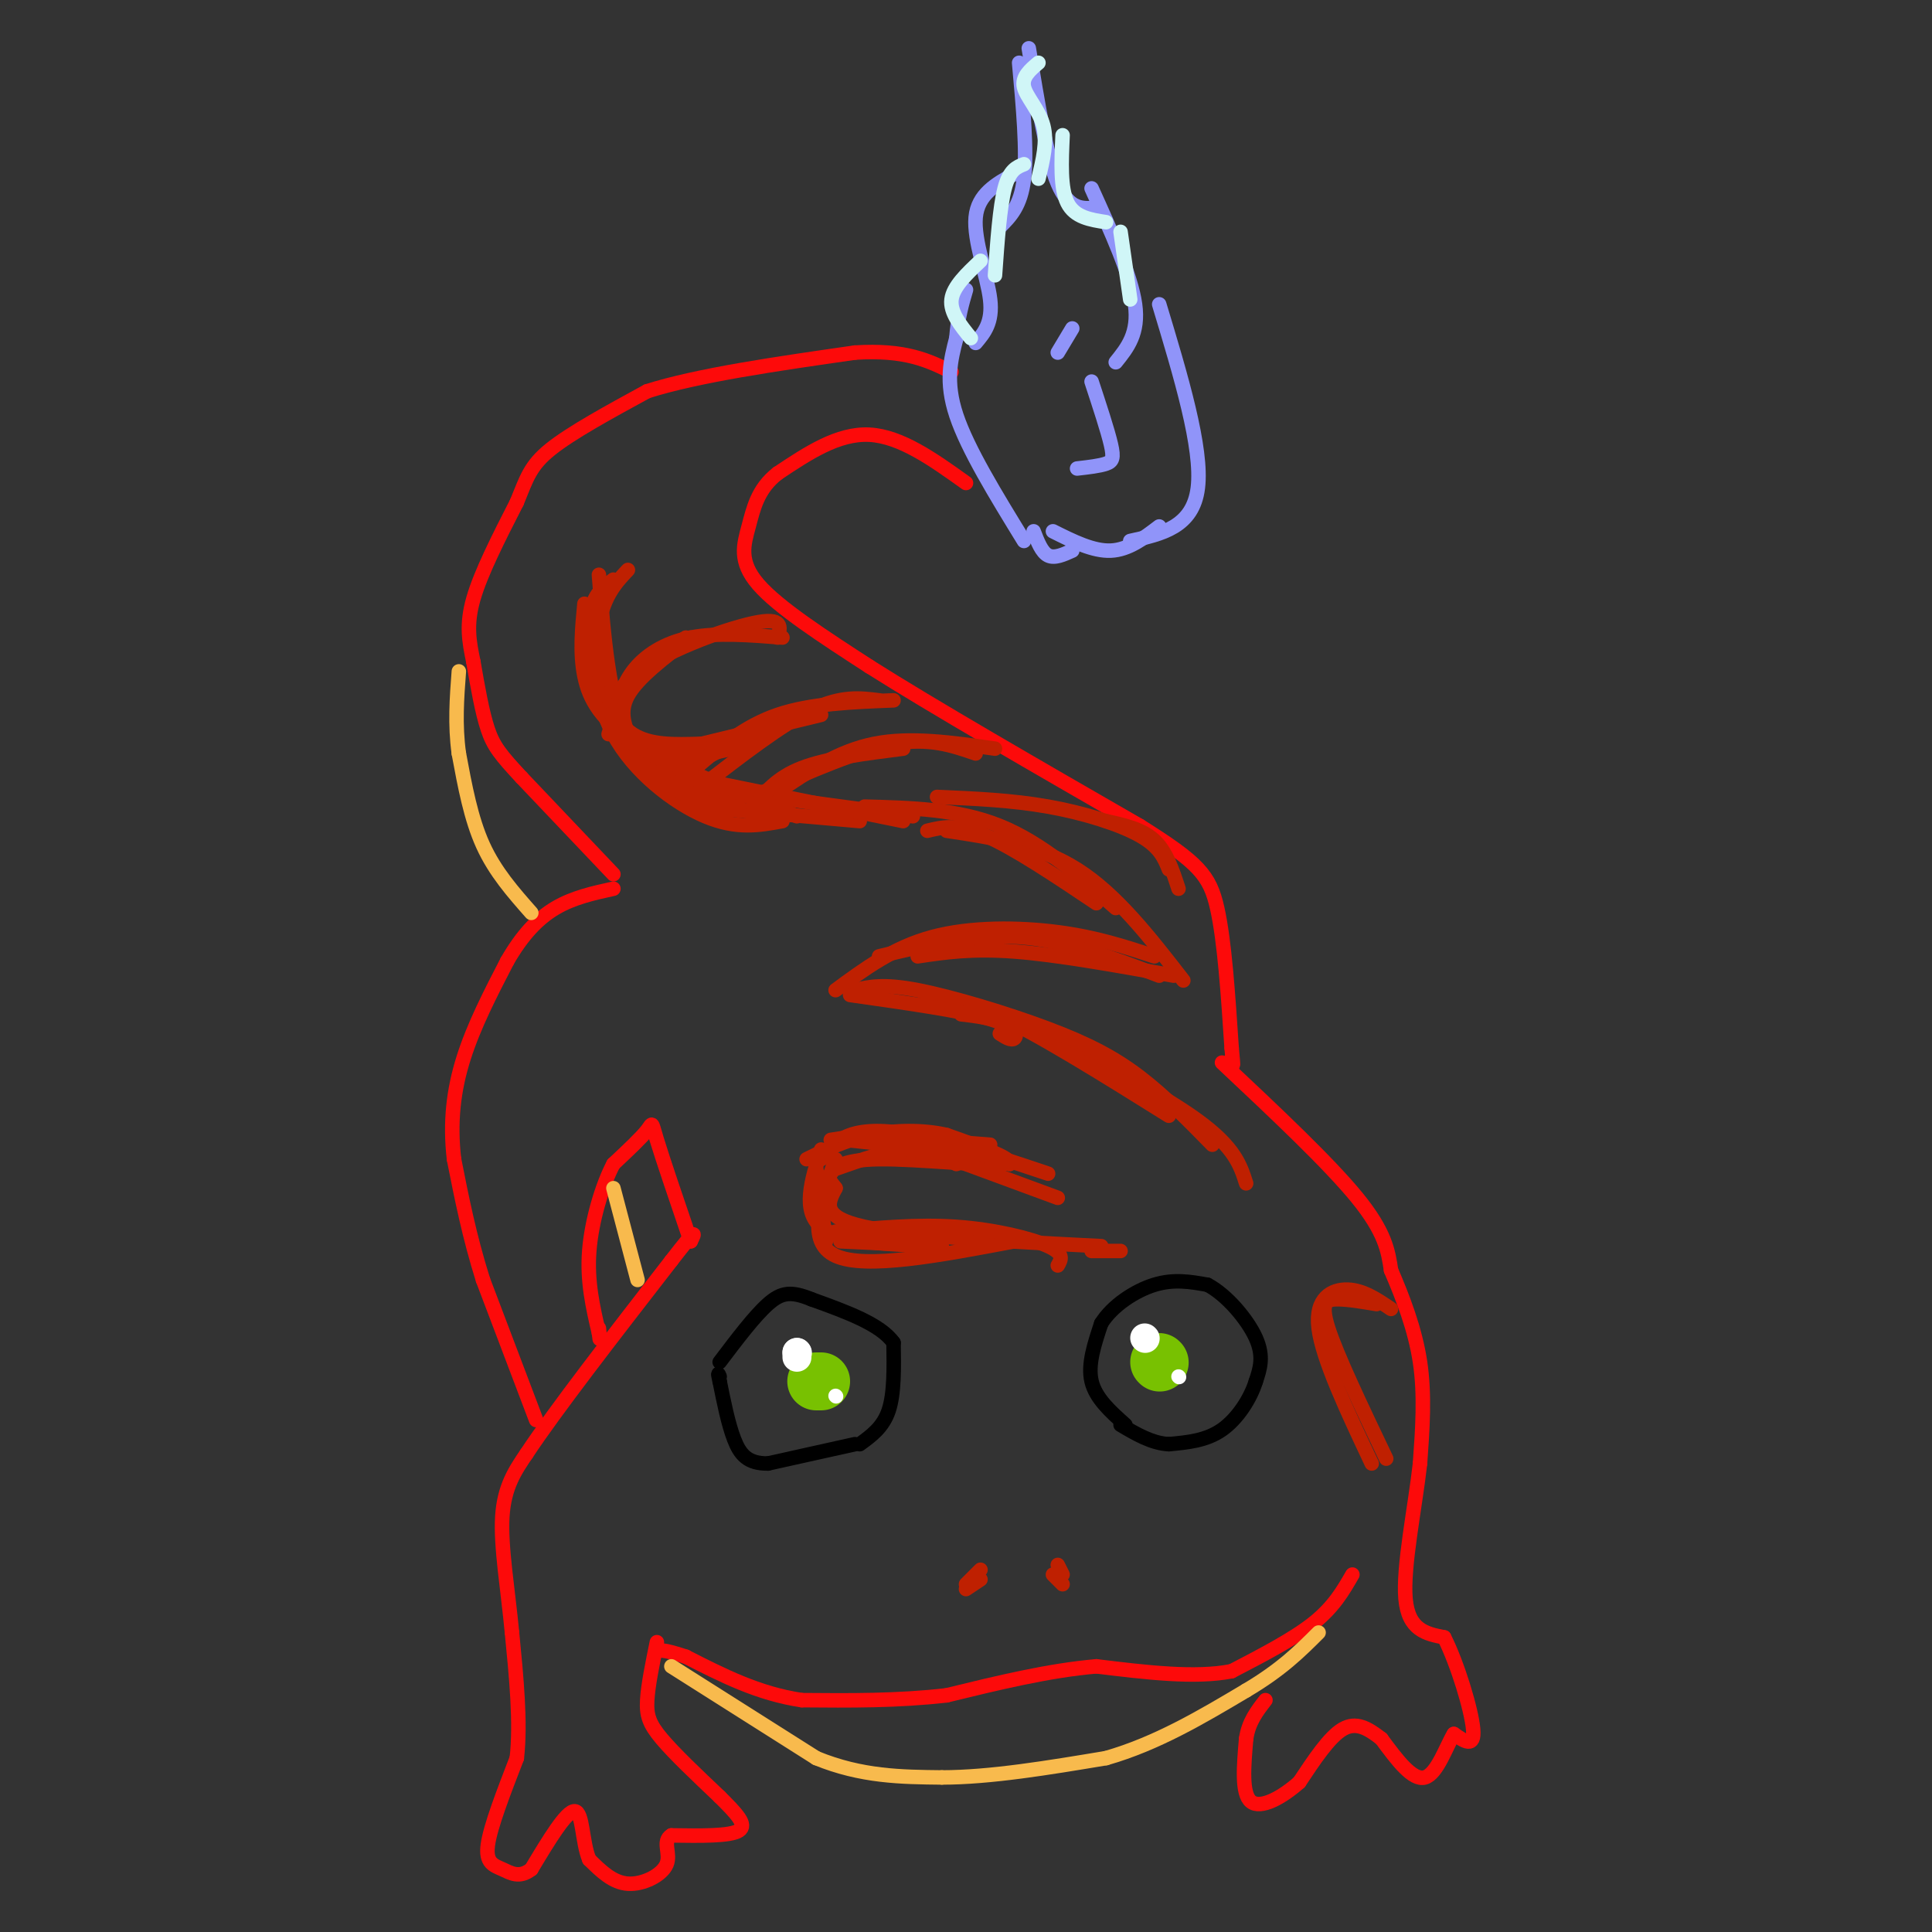 <svg viewBox='0 0 400 400' version='1.1' xmlns='http://www.w3.org/2000/svg' xmlns:xlink='http://www.w3.org/1999/xlink'><rect x="0" y="0" width="400" height="400" fill="#333333" stroke="none"/><g fill='none' stroke='#FD0A0A' stroke-width='3' stroke-linecap='round' stroke-linejoin='round'><path d='M200,100c-6.750,-4.833 -13.500,-9.667 -20,-10c-6.500,-0.333 -12.750,3.833 -19,8'/><path d='M161,98c-4.143,3.214 -5.000,7.250 -6,11c-1.000,3.750 -2.143,7.214 2,12c4.143,4.786 13.571,10.893 23,17'/><path d='M180,138c13.167,8.333 34.583,20.667 56,33'/><path d='M236,171c12.133,7.622 14.467,10.178 16,17c1.533,6.822 2.267,17.911 3,29'/><path d='M255,217c0.500,5.167 0.250,3.583 0,2'/><path d='M253,220c11.083,10.417 22.167,20.833 28,28c5.833,7.167 6.417,11.083 7,15'/><path d='M288,263c2.422,5.622 4.978,12.178 6,19c1.022,6.822 0.511,13.911 0,21'/><path d='M294,303c-1.022,9.133 -3.578,21.467 -3,28c0.578,6.533 4.289,7.267 8,8'/><path d='M299,339c2.756,5.422 5.644,14.978 6,19c0.356,4.022 -1.822,2.511 -4,1'/><path d='M301,359c-1.556,2.511 -3.444,8.289 -6,9c-2.556,0.711 -5.778,-3.644 -9,-8'/><path d='M286,360c-2.778,-2.178 -5.222,-3.622 -8,-2c-2.778,1.622 -5.889,6.311 -9,11'/><path d='M269,369c-3.578,3.178 -8.022,5.622 -10,4c-1.978,-1.622 -1.489,-7.311 -1,-13'/><path d='M258,360c0.500,-3.500 2.250,-5.750 4,-8'/><path d='M280,326c-1.917,3.333 -3.833,6.667 -8,10c-4.167,3.333 -10.583,6.667 -17,10'/><path d='M255,346c-7.500,1.500 -17.750,0.250 -28,-1'/><path d='M227,345c-9.833,0.833 -20.417,3.417 -31,6'/><path d='M196,351c-10.167,1.167 -20.083,1.083 -30,1'/><path d='M166,352c-9.000,-1.333 -16.500,-5.167 -24,-9'/><path d='M142,343c-5.000,-1.667 -5.500,-1.333 -6,-1'/><path d='M136,340c-0.911,4.444 -1.822,8.889 -2,12c-0.178,3.111 0.378,4.889 3,8c2.622,3.111 7.311,7.556 12,12'/><path d='M149,372c3.378,3.378 5.822,5.822 4,7c-1.822,1.178 -7.911,1.089 -14,1'/><path d='M139,380c-2.012,1.214 -0.042,3.750 -1,6c-0.958,2.250 -4.845,4.214 -8,4c-3.155,-0.214 -5.577,-2.607 -8,-5'/><path d='M122,385c-1.511,-3.533 -1.289,-9.867 -3,-10c-1.711,-0.133 -5.356,5.933 -9,12'/><path d='M110,387c-2.500,1.940 -4.250,0.792 -6,0c-1.750,-0.792 -3.500,-1.226 -3,-5c0.500,-3.774 3.250,-10.887 6,-18'/><path d='M107,364c0.833,-7.333 -0.083,-16.667 -1,-26'/><path d='M106,338c-0.822,-8.800 -2.378,-17.800 -2,-24c0.378,-6.200 2.689,-9.600 5,-13'/><path d='M109,301c5.833,-8.833 17.917,-24.417 30,-40'/><path d='M139,261c5.667,-7.333 4.833,-5.667 4,-4'/><path d='M143,257c-2.889,-8.489 -5.778,-16.978 -7,-21c-1.222,-4.022 -0.778,-3.578 -2,-2c-1.222,1.578 -4.111,4.289 -7,7'/><path d='M127,241c-2.289,4.333 -4.511,11.667 -5,18c-0.489,6.333 0.756,11.667 2,17'/><path d='M124,276c0.333,2.667 0.167,0.833 0,-1'/><path d='M111,294c0.000,0.000 -11.000,-29.000 -11,-29'/><path d='M100,265c-2.833,-9.000 -4.417,-17.000 -6,-25'/><path d='M94,240c-0.889,-7.667 -0.111,-14.333 2,-21c2.111,-6.667 5.556,-13.333 9,-20'/><path d='M105,199c3.089,-5.378 6.311,-8.822 10,-11c3.689,-2.178 7.844,-3.089 12,-4'/><path d='M127,181c0.000,0.000 -19.000,-20.000 -19,-20'/><path d='M108,161c-4.378,-4.711 -5.822,-6.489 -7,-10c-1.178,-3.511 -2.089,-8.756 -3,-14'/><path d='M98,137c-0.867,-4.178 -1.533,-7.622 0,-13c1.533,-5.378 5.267,-12.689 9,-20'/><path d='M107,104c2.067,-5.022 2.733,-7.578 7,-11c4.267,-3.422 12.133,-7.711 20,-12'/><path d='M134,81c10.500,-3.333 26.750,-5.667 43,-8'/><path d='M177,73c10.500,-0.667 15.250,1.667 20,4'/></g>
<g fill='none' stroke='#F8BA4D' stroke-width='3' stroke-linecap='round' stroke-linejoin='round'><path d='M139,345c0.000,0.000 30.000,19.000 30,19'/><path d='M169,364c9.333,3.833 17.667,3.917 26,4'/><path d='M195,368c10.000,0.000 22.000,-2.000 34,-4'/><path d='M229,364c10.500,-3.000 19.750,-8.500 29,-14'/><path d='M258,350c7.333,-4.333 11.167,-8.167 15,-12'/><path d='M127,246c0.000,0.000 5.000,19.000 5,19'/><path d='M110,189c-3.750,-4.250 -7.500,-8.500 -10,-14c-2.500,-5.500 -3.750,-12.250 -5,-19'/><path d='M95,156c-0.833,-6.000 -0.417,-11.500 0,-17'/></g>
<g fill='none' stroke='#000000' stroke-width='3' stroke-linecap='round' stroke-linejoin='round'><path d='M233,295c-3.083,-2.750 -6.167,-5.500 -7,-9c-0.833,-3.500 0.583,-7.750 2,-12'/><path d='M228,274c2.267,-3.644 6.933,-6.756 11,-8c4.067,-1.244 7.533,-0.622 11,0'/><path d='M250,266c3.933,2.044 8.267,7.156 10,11c1.733,3.844 0.867,6.422 0,9'/><path d='M260,286c-1.067,3.489 -3.733,7.711 -7,10c-3.267,2.289 -7.133,2.644 -11,3'/><path d='M242,299c-3.500,-0.167 -6.750,-2.083 -10,-4'/><path d='M178,299c2.417,-1.750 4.833,-3.500 6,-7c1.167,-3.500 1.083,-8.750 1,-14'/><path d='M185,278c-2.667,-3.833 -9.833,-6.417 -17,-9'/><path d='M168,269c-4.200,-1.711 -6.200,-1.489 -9,1c-2.800,2.489 -6.400,7.244 -10,12'/><path d='M177,299c0.000,0.000 -18.000,4.000 -18,4'/><path d='M159,303c-4.222,0.044 -5.778,-1.844 -7,-5c-1.222,-3.156 -2.111,-7.578 -3,-12'/><path d='M149,286c-0.500,-2.167 -0.250,-1.583 0,-1'/></g>
<g fill='none' stroke='#78C101' stroke-width='12' stroke-linecap='round' stroke-linejoin='round'><path d='M170,286c0.000,0.000 -1.000,0.000 -1,0'/><path d='M240,282c0.000,0.000 0.100,0.100 0.1,0.1'/></g>
<g fill='none' stroke='#9094F9' stroke-width='3' stroke-linecap='round' stroke-linejoin='round'><path d='M212,112c-5.833,-9.500 -11.667,-19.000 -14,-26c-2.333,-7.000 -1.167,-11.500 0,-16'/><path d='M198,70c0.333,-4.333 1.167,-7.167 2,-10'/><path d='M202,71c1.778,-2.111 3.556,-4.222 3,-9c-0.556,-4.778 -3.444,-12.222 -3,-17c0.444,-4.778 4.222,-6.889 8,-9'/><path d='M207,47c2.167,-2.167 4.333,-4.333 5,-10c0.667,-5.667 -0.167,-14.833 -1,-24'/><path d='M213,10c1.833,11.250 3.667,22.500 6,28c2.333,5.500 5.167,5.250 8,5'/><path d='M226,39c4.083,9.000 8.167,18.000 9,24c0.833,6.000 -1.583,9.000 -4,12'/><path d='M240,63c4.500,14.917 9.000,29.833 8,38c-1.000,8.167 -7.500,9.583 -14,11'/><path d='M240,109c-3.167,2.417 -6.333,4.833 -10,5c-3.667,0.167 -7.833,-1.917 -12,-4'/><path d='M214,110c0.833,2.167 1.667,4.333 3,5c1.333,0.667 3.167,-0.167 5,-1'/><path d='M223,97c2.333,-0.267 4.667,-0.533 6,-1c1.333,-0.467 1.667,-1.133 1,-4c-0.667,-2.867 -2.333,-7.933 -4,-13'/><path d='M219,73c0.000,0.000 3.000,-5.000 3,-5'/></g>
<g fill='none' stroke='#BF2001' stroke-width='3' stroke-linecap='round' stroke-linejoin='round'><path d='M218,326c0.000,0.000 2.000,2.000 2,2'/><path d='M203,327c0.000,0.000 -3.000,2.000 -3,2'/><path d='M200,328c0.000,0.000 3.000,-3.000 3,-3'/><path d='M228,258c-19.917,-1.000 -39.833,-2.000 -49,-4c-9.167,-2.000 -7.583,-5.000 -6,-8'/><path d='M173,246c-1.308,-1.700 -1.577,-1.951 -1,-3c0.577,-1.049 2.002,-2.898 10,-3c7.998,-0.102 22.571,1.542 26,1c3.429,-0.542 -4.285,-3.271 -12,-6'/><path d='M196,235c-4.844,-1.156 -10.956,-1.044 -16,0c-5.044,1.044 -9.022,3.022 -13,5'/><path d='M173,240c-3.083,8.583 -6.167,17.167 0,20c6.167,2.833 21.583,-0.083 37,-3'/><path d='M219,262c0.711,-1.222 1.422,-2.444 -2,-4c-3.422,-1.556 -10.978,-3.444 -19,-4c-8.022,-0.556 -16.511,0.222 -25,1'/><path d='M171,257c0.000,0.000 -2.000,-15.000 -2,-15'/><path d='M173,242c5.417,-1.917 10.833,-3.833 15,-4c4.167,-0.167 7.083,1.417 10,3'/><path d='M202,240c0.000,0.000 -19.000,-3.000 -19,-3'/><path d='M288,271c-2.889,-1.956 -5.778,-3.911 -9,-4c-3.222,-0.089 -6.778,1.689 -6,8c0.778,6.311 5.889,17.156 11,28'/><path d='M287,302c-5.111,-10.711 -10.222,-21.422 -12,-27c-1.778,-5.578 -0.222,-6.022 2,-6c2.222,0.022 5.111,0.511 8,1'/><path d='M258,245c-1.178,-3.711 -2.356,-7.422 -10,-13c-7.644,-5.578 -21.756,-13.022 -31,-17c-9.244,-3.978 -13.622,-4.489 -18,-5'/><path d='M191,208c3.250,-0.917 6.500,-1.833 15,2c8.500,3.833 22.250,12.417 36,21'/><path d='M251,237c-4.917,-5.024 -9.833,-10.048 -15,-14c-5.167,-3.952 -10.583,-6.833 -19,-10c-8.417,-3.167 -19.833,-6.619 -27,-8c-7.167,-1.381 -10.083,-0.690 -13,0'/><path d='M207,214c1.178,0.756 2.356,1.511 3,1c0.644,-0.511 0.756,-2.289 -5,-4c-5.756,-1.711 -17.378,-3.356 -29,-5'/><path d='M173,205c6.000,-4.422 12.000,-8.844 20,-11c8.000,-2.156 18.000,-2.044 26,-1c8.000,1.044 14.000,3.022 20,5'/><path d='M243,202c-12.083,-2.167 -24.167,-4.333 -33,-5c-8.833,-0.667 -14.417,0.167 -20,1'/><path d='M182,198c9.667,-2.333 19.333,-4.667 29,-4c9.667,0.667 19.333,4.333 29,8'/><path d='M245,203c-6.917,-8.917 -13.833,-17.833 -22,-23c-8.167,-5.167 -17.583,-6.583 -27,-8'/><path d='M192,172c3.083,-0.750 6.167,-1.500 12,1c5.833,2.500 14.417,8.250 23,14'/><path d='M231,188c-7.667,-6.750 -15.333,-13.500 -24,-17c-8.667,-3.500 -18.333,-3.750 -28,-4'/><path d='M194,165c7.733,0.333 15.467,0.667 23,2c7.533,1.333 14.867,3.667 19,6c4.133,2.333 5.067,4.667 6,7'/><path d='M244,184c-1.250,-3.833 -2.500,-7.667 -5,-10c-2.500,-2.333 -6.250,-3.167 -10,-4'/><path d='M205,237c0.000,0.000 -26.000,-2.000 -26,-2'/><path d='M172,236c5.917,-0.917 11.833,-1.833 18,-1c6.167,0.833 12.583,3.417 19,6'/><path d='M209,241c-7.133,-2.422 -14.267,-4.844 -20,-6c-5.733,-1.156 -10.067,-1.044 -13,0c-2.933,1.044 -4.467,3.022 -6,5'/><path d='M170,238c-2.000,6.333 -4.000,12.667 0,16c4.000,3.333 14.000,3.667 24,4'/><path d='M195,258c0.000,0.000 -21.000,-1.000 -21,-1'/><path d='M175,236c0.000,0.000 19.000,2.000 19,2'/><path d='M200,241c0.000,0.000 19.000,7.000 19,7'/><path d='M202,238c0.000,0.000 15.000,5.000 15,5'/><path d='M226,259c0.000,0.000 6.000,0.000 6,0'/><path d='M189,169c0.000,0.000 -37.000,-5.000 -37,-5'/><path d='M144,167c0.000,0.000 34.000,3.000 34,3'/><path d='M187,170c0.000,0.000 -54.000,-11.000 -54,-11'/><path d='M153,167c-5.667,-2.399 -11.333,-4.798 -16,-7c-4.667,-2.202 -8.333,-4.208 -11,-10c-2.667,-5.792 -4.333,-15.369 -4,-21c0.333,-5.631 2.667,-7.315 5,-9'/><path d='M130,118c-2.405,2.548 -4.810,5.095 -6,11c-1.190,5.905 -1.167,15.167 3,23c4.167,7.833 12.476,14.238 19,17c6.524,2.762 11.262,1.881 16,1'/><path d='M165,169c-12.711,-5.111 -25.422,-10.222 -33,-15c-7.578,-4.778 -10.022,-9.222 -11,-14c-0.978,-4.778 -0.489,-9.889 0,-15'/><path d='M124,119c1.022,12.956 2.044,25.911 6,34c3.956,8.089 10.844,11.311 16,13c5.156,1.689 8.578,1.844 12,2'/><path d='M145,163c8.417,-6.500 16.833,-13.000 23,-16c6.167,-3.000 10.083,-2.500 14,-2'/><path d='M185,145c-8.583,0.333 -17.167,0.667 -24,3c-6.833,2.333 -11.917,6.667 -17,11'/><path d='M141,163c0.167,-1.667 0.333,-3.333 5,-6c4.667,-2.667 13.833,-6.333 23,-10'/><path d='M170,148c0.000,0.000 -33.000,8.000 -33,8'/><path d='M155,154c0.000,0.000 -23.000,1.000 -23,1'/><path d='M131,155c0.000,0.000 23.000,-1.000 23,-1'/><path d='M156,154c-6.500,1.500 -13.000,3.000 -17,3c-4.000,0.000 -5.500,-1.500 -7,-3'/><path d='M145,154c-5.202,0.167 -10.405,0.333 -14,-2c-3.595,-2.333 -5.583,-7.167 0,-12c5.583,-4.833 18.738,-9.667 25,-11c6.262,-1.333 5.631,0.833 5,3'/><path d='M162,132c-6.778,-0.533 -13.556,-1.067 -19,0c-5.444,1.067 -9.556,3.733 -12,7c-2.444,3.267 -3.222,7.133 -4,11'/><path d='M126,152c1.167,-3.833 2.333,-7.667 5,-11c2.667,-3.333 6.833,-6.167 11,-9'/><path d='M143,132c-5.500,4.167 -11.000,8.333 -13,12c-2.000,3.667 -0.500,6.833 1,10'/><path d='M158,164c9.833,-4.333 19.667,-8.667 27,-10c7.333,-1.333 12.167,0.333 17,2'/><path d='M206,155c-8.750,-1.250 -17.500,-2.500 -25,-1c-7.500,1.500 -13.750,5.750 -20,10'/><path d='M156,167c2.417,-3.000 4.833,-6.000 10,-8c5.167,-2.000 13.083,-3.000 21,-4'/><path d='M219,324c0.000,0.000 1.000,2.000 1,2'/></g>
<g fill='none' stroke='#FFFFFF' stroke-width='6' stroke-linecap='round' stroke-linejoin='round'><path d='M165,280c0.000,0.000 0.100,0.100 0.1,0.1'/><path d='M165,281c0.000,0.000 0.000,-1.000 0,-1'/><path d='M237,277c0.000,0.000 0.100,0.100 0.1,0.1'/></g>
<g fill='none' stroke='#FFFFFF' stroke-width='3' stroke-linecap='round' stroke-linejoin='round'><path d='M173,289c0.000,0.000 0.100,0.100 0.1,0.1'/><path d='M244,285c0.000,0.000 0.100,0.100 0.1,0.1'/></g>
<g fill='none' stroke='#D0F6F7' stroke-width='3' stroke-linecap='round' stroke-linejoin='round'><path d='M201,70c-2.167,-2.667 -4.333,-5.333 -4,-8c0.333,-2.667 3.167,-5.333 6,-8'/><path d='M206,57c0.500,-7.083 1.000,-14.167 2,-18c1.000,-3.833 2.500,-4.417 4,-5'/><path d='M215,37c0.933,-3.867 1.867,-7.733 1,-11c-0.867,-3.267 -3.533,-5.933 -4,-8c-0.467,-2.067 1.267,-3.533 3,-5'/><path d='M220,28c-0.250,5.500 -0.500,11.000 1,14c1.500,3.000 4.750,3.500 8,4'/><path d='M232,48c0.000,0.000 2.000,14.000 2,14'/></g>
</svg>